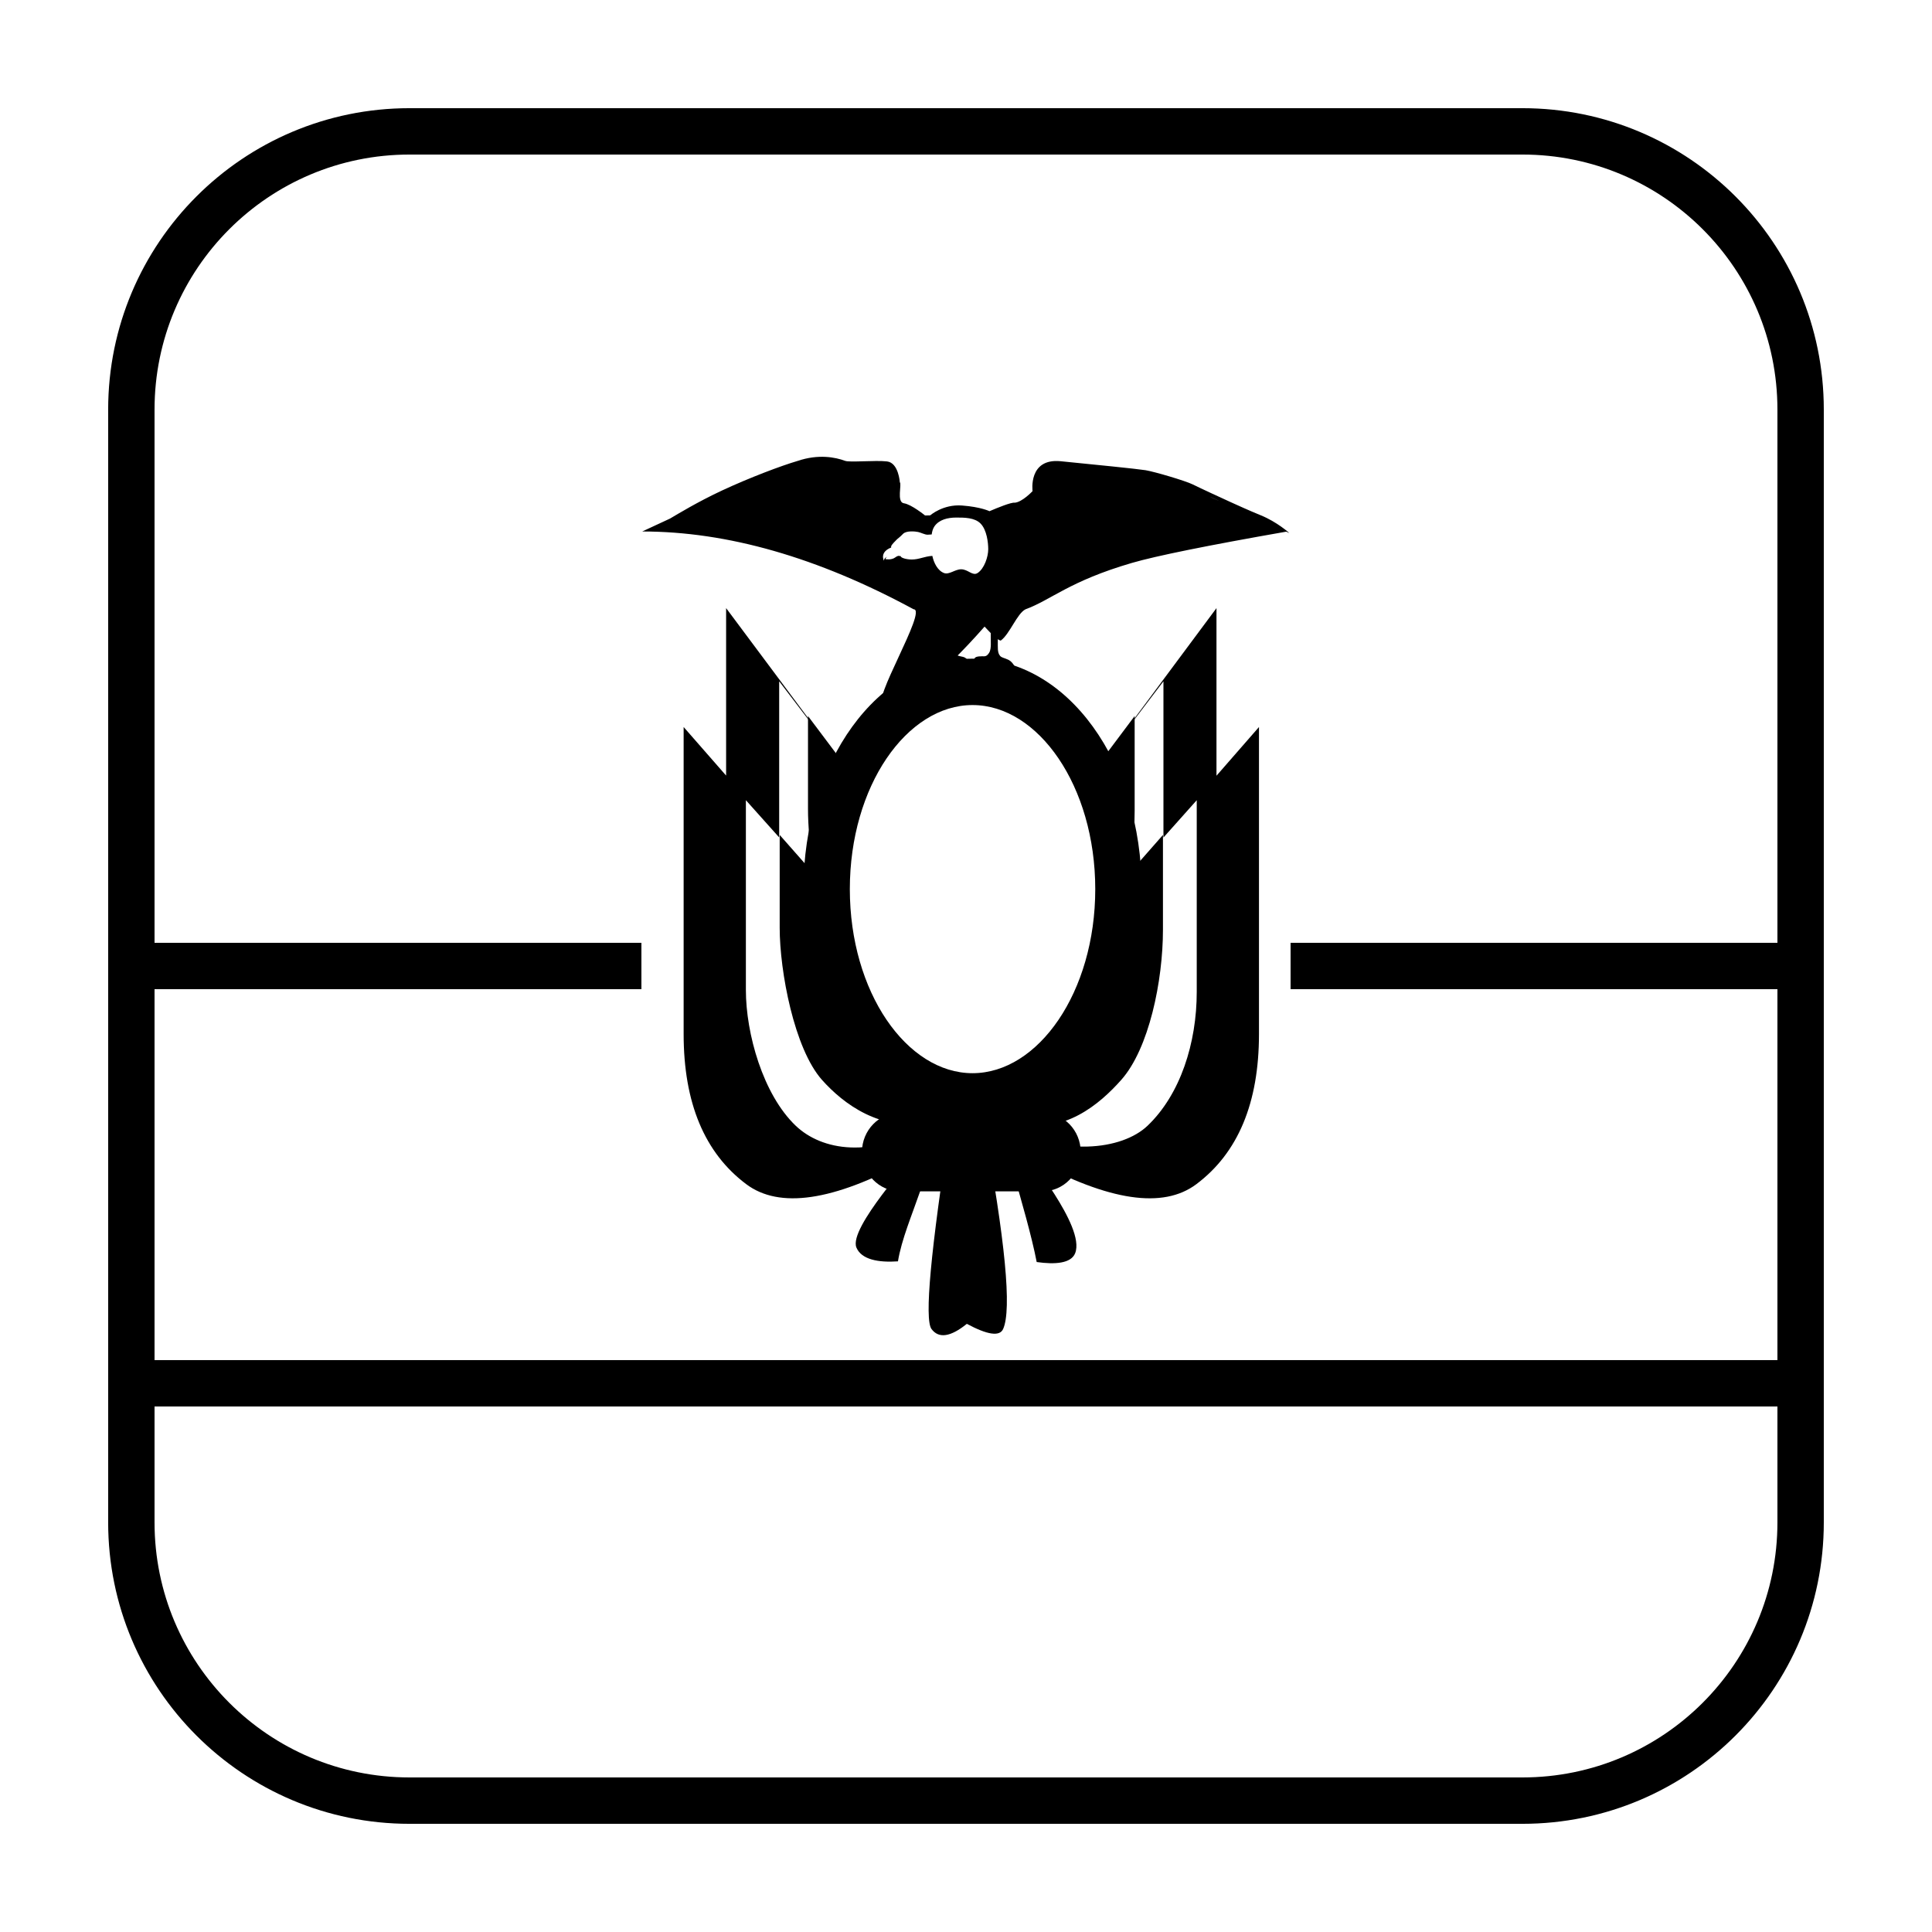 <?xml version="1.0" encoding="UTF-8"?>
<!-- Uploaded to: SVG Find, www.svgrepo.com, Generator: SVG Find Mixer Tools -->
<svg fill="#000000" width="800px" height="800px" version="1.1" viewBox="144 144 512 512" xmlns="http://www.w3.org/2000/svg">
 <g>
  <path d="m252.54 172.67h294.91c44.113 0 79.875 35.762 79.875 79.875v294.91c0 44.113-35.762 79.875-79.875 79.875h-294.91c-44.113 0-79.875-35.762-79.875-79.875v-294.91c0-44.113 35.762-79.875 79.875-79.875zm0 12.289c-37.328 0-67.586 30.258-67.586 67.586v294.91c0 37.328 30.258 67.586 67.586 67.586h294.91c37.328 0 67.586-30.258 67.586-67.586v-294.91c0-37.328-30.258-67.586-67.586-67.586z"/>
  <path d="m178.81 516.73v-12.289h442.37v12.289z"/>
  <path d="m178.81 406.14v-12.285h135.17v12.285z"/>
  <path d="m486.02 406.14v-12.285h135.17v12.285z"/>
  <path d="m369.06 348.91-18.57-24.363v41.379l-8.824-9.867v50.324c0 11.492 4.512 27.637 13.188 35.93 6.906 6.602 20.062 8.906 35.625-0.355 2.359 10.586-6.606 24.777-8.512 36.312-5.164 0.355-9.664-0.449-11.008-3.652-2.191-5.234 15.59-24.133 13.539-23.02-19.723 10.715-33.965 12.789-42.723 6.231-11.07-8.297-16.605-21.566-16.605-39.809v-81.352l11.258 12.867v-44.379zm66.754-2.637 30.566-41.117v44.418l11.262-12.906v81.352c0 18.242-5.539 31.512-16.609 39.809-8.805 6.594-23.145 4.461-43.148-6.398-2.684-1.457 13.898 17.402 11.043 24.676-1.066 2.715-5.32 3.043-10.195 2.344-2.609-13.625-11.02-37.75-8.816-36.492 15.293 8.742 31.426 6.848 38.215 0.355 8.676-8.293 13.016-21.898 13.016-35.441v-50.812l-8.824 9.895v-41.406z"/>
  <path d="m359.48 373.93c-0.898-5.703-1.352-11.25-1.352-15.539v-24.633l8.766 11.668c-4.078 8.227-6.719 17.969-7.414 28.504zm76.828-28.973 8.387-11.199v25.117c0 4.133-0.293 8.68-0.879 13.238-0.879-10.039-3.535-19.305-7.508-27.156zm7.688 29.641 8.199-9.328v25.117c0 13.543-3.688 31.512-11.062 39.805-5.723 6.438-15.102 14.488-27.805 11.621-0.512-0.117-3.418-0.246-8.723-0.395 5.816 31.367 7.559 49.629 5.231 54.789-0.914 2.031-4.121 1.574-9.613-1.375-4.328 3.492-7.449 3.949-9.363 1.375-1.918-2.574-0.234-20.84 5.047-54.789-2.82-0.25-4.848-0.25-6.086 0-12.391 2.508-22.297-4.832-27.98-11.227-7.375-8.293-11.215-28.801-11.215-40.289v-24.633l8.781 9.961c-0.07 1.402-0.105 2.82-0.105 4.25 0 32.934 18.992 59.629 42.418 59.629 23.43 0 42.418-26.695 42.418-59.629 0-1.645-0.047-3.273-0.141-4.883z"/>
  <path d="m382.56 438.87h37.707c5.598 0 10.133 4.668 10.133 10.426 0 5.754-4.535 10.422-10.133 10.422h-37.707c-5.594 0-10.133-4.668-10.133-10.422 0-5.758 4.539-10.426 10.133-10.426z"/>
  <path d="m363.07 379.63h6.144c0 27.309 15.113 48.777 32.52 48.777s32.52-21.473 32.52-48.777c0-27.312-15.113-48.785-32.52-48.785s-32.52 21.473-32.52 48.785zm0 0h-6.144c0-33.363 19.508-61.074 44.809-61.074 25.305 0 44.809 27.715 44.809 61.074 0 33.355-19.508 61.062-44.809 61.062s-44.809-27.707-44.809-61.062z"/>
  <path d="m321.54 281.44c2.027-1.195 7.379-4.457 13.773-7.438 7.352-3.43 15.789-6.602 20.043-7.844 5.523-1.883 10.043-0.984 12.609-0.027 1.238 0.465 8.07-0.215 11.125 0.156 3.055 0.367 3.375 5.535 3.375 5.535 0.578 0.371-0.91 5.273 1.07 5.551 1.984 0.277 5.617 3.234 5.617 3.234 1.238 0 1.379-0.043 1.379-0.043s3.367-2.973 8.398-2.598c5.027 0.375 7.297 1.508 7.297 1.508 2.039-0.879 5.824-2.426 6.695-2.25 2.019-0.176 4.719-3.074 4.719-3.074s-1.211-8.777 7.457-7.918c8.672 0.863 20.164 2.008 22.469 2.375 2.305 0.371 10.559 2.797 12.535 3.777 1.977 0.984 7.652 3.602 10.18 4.75 1.023 0.465 4.93 2.246 7.82 3.418 4.336 1.762 7.578 4.699 7.578 4.699-0.273-0.121-0.547-0.238-0.816-0.355-20.855 3.656-34.488 6.418-40.898 8.285-16.617 4.848-21.41 9.816-28.176 12.281-2.262 1.109-4.188 6.586-6.59 8.309-0.742-0.152-2.168-1.391-4.277-3.715-11.871 13.484-20.781 20.305-26.734 20.465-3.711 0.102 11.707-25.059 7.922-25.059-25.379-13.742-49.352-20.613-71.914-20.613 2.543-1.199 4.992-2.336 7.344-3.41zm143.03-5.809 2.574 1.152c-0.266-0.125-0.488-0.23-0.656-0.312-0.695-0.332-1.332-0.609-1.918-0.84zm-73.492 15.684c0.402 1.883 1.422 3.91 3.094 4.543 1.355 0.516 2.91-0.992 4.539-0.992 1.836 0 3.023 1.855 4.356 0.992 1.781-1.152 2.824-4.309 2.824-6.301 0-1.781-0.379-5.129-2.027-6.809-1.574-1.609-4.371-1.59-6.469-1.59-2.242 0-4.523 0.551-5.754 2.32-0.418 0.602-0.629 1.359-0.734 2.156-0.461 0.043-0.863 0.07-1.109 0.07-0.691 0-1.754-0.57-2.492-0.723-0.738-0.156-3.137-0.414-4.012 0.516-0.879 0.93-1.43 1.238-1.707 1.551-0.277 0.309-1.387 1.324-1.434 1.773-0.008 0.086-0.004 0.18 0.016 0.277-3.176 1.258-1.922 3.477-1.922 3.477 0.035-0.594 0.578-0.91 0.863-1.039-0.203 0.117-0.355 0.301-0.457 0.637 0 0 1.555 0.336 2.602-0.453 0.863-0.645 1.168-0.352 1.395-0.301 0 0 0.004-0.059-0.004-0.16 0.035 0.062 0.059 0.113 0.055 0.148 0 0.422 1.52 0.875 2.957 0.867 1.988-0.012 3.203-0.809 5.422-0.961z"/>
  <path d="m412.13 322.04c-0.227 0.082-0.824-0.504-1.051-0.84-0.223-0.336-2.773-1.262-2.773-1.262s0.148 1.008 0.449 1.934c0.301 0.922 0.148 2.519 0.148 2.519 0.066-0.109-0.754 1.625-0.754 1.688s-0.82-1.855-0.82-1.855c-0.824 0-0.676-1.512-0.602-2.269 0.078-0.754-0.148-2.016-0.148-2.016s-1.062-0.797-2.324 0.168c-1.262 0.965-1.727 0.336-1.727 0.336-0.023-0.008-0.996-0.246-0.754 0.965 0 0-0.766-1.207 0-2.074 0.094-0.156 0.391-0.633 0.531-0.906 0.301-0.59 1.875-0.504 2.473-0.504 0.602 0 0.977-0.336 1.352-0.926 0.375-0.586 0.449-1.594 0.449-2.266 0-0.672-0.035-4.453-0.035-4.453l1.93 0.215s-0.094 5.078-0.02 5.664c0.074 0.59 0.148 1.176 0.602 1.68 0.449 0.504 1.199 0.508 2.324 1.094 1.125 0.59 1.875 2.352 1.875 2.352s0.258 2.195 0 2.367c-0.297 0.199-1.113-1.617-1.125-1.609z"/>
  <path d="m400.98 322.08s-0.25-0.895-0.535-1.02l-0.43 0.152c-0.68 0.203-1.223-0.117-1.613-0.551-0.395-0.43-1.172-1.039-1.785-1.102-0.609-0.059-1.426 0.832-2.285 2.891-0.863 2.059-1.406 1.738-1.406 1.738 0.02-0.086-0.793 1.934-0.793 1.934-1.133-0.75-0.672-2.676-0.672-2.676s0.059-0.676 0.266-1.375c0.141-0.465 0.406-0.832 0.801-1.102-0.609 0.105-1.316 0.238-1.316 0.238l-1.156 1.07s0.074-0.094-0.391-0.348c-0.363-0.195-0.758 0.176-0.91 0.344-0.195 0.422-0.523 1.219-0.387 1.461 0.105 0.18-0.574-1.547-0.473-2.289 0.098-0.742 1.043-1.215 1.57-1.387 0.531-0.176 4.981-1.945 5.203-2.152 0.227-0.203 1.887-3.731 1.875-4.144-0.008-0.41-0.281-2.023-0.281-2.023l0.832-2.731 2.078 3.137s-1.566 4.258-1.859 4.805c-0.289 0.551 0.559 0.898 1.785 1.102 1.223 0.203 1.793 1.598 1.793 1.598 0.004 0.012 0.684 1.598 0.09 2.43z"/>
 </g>
</svg>